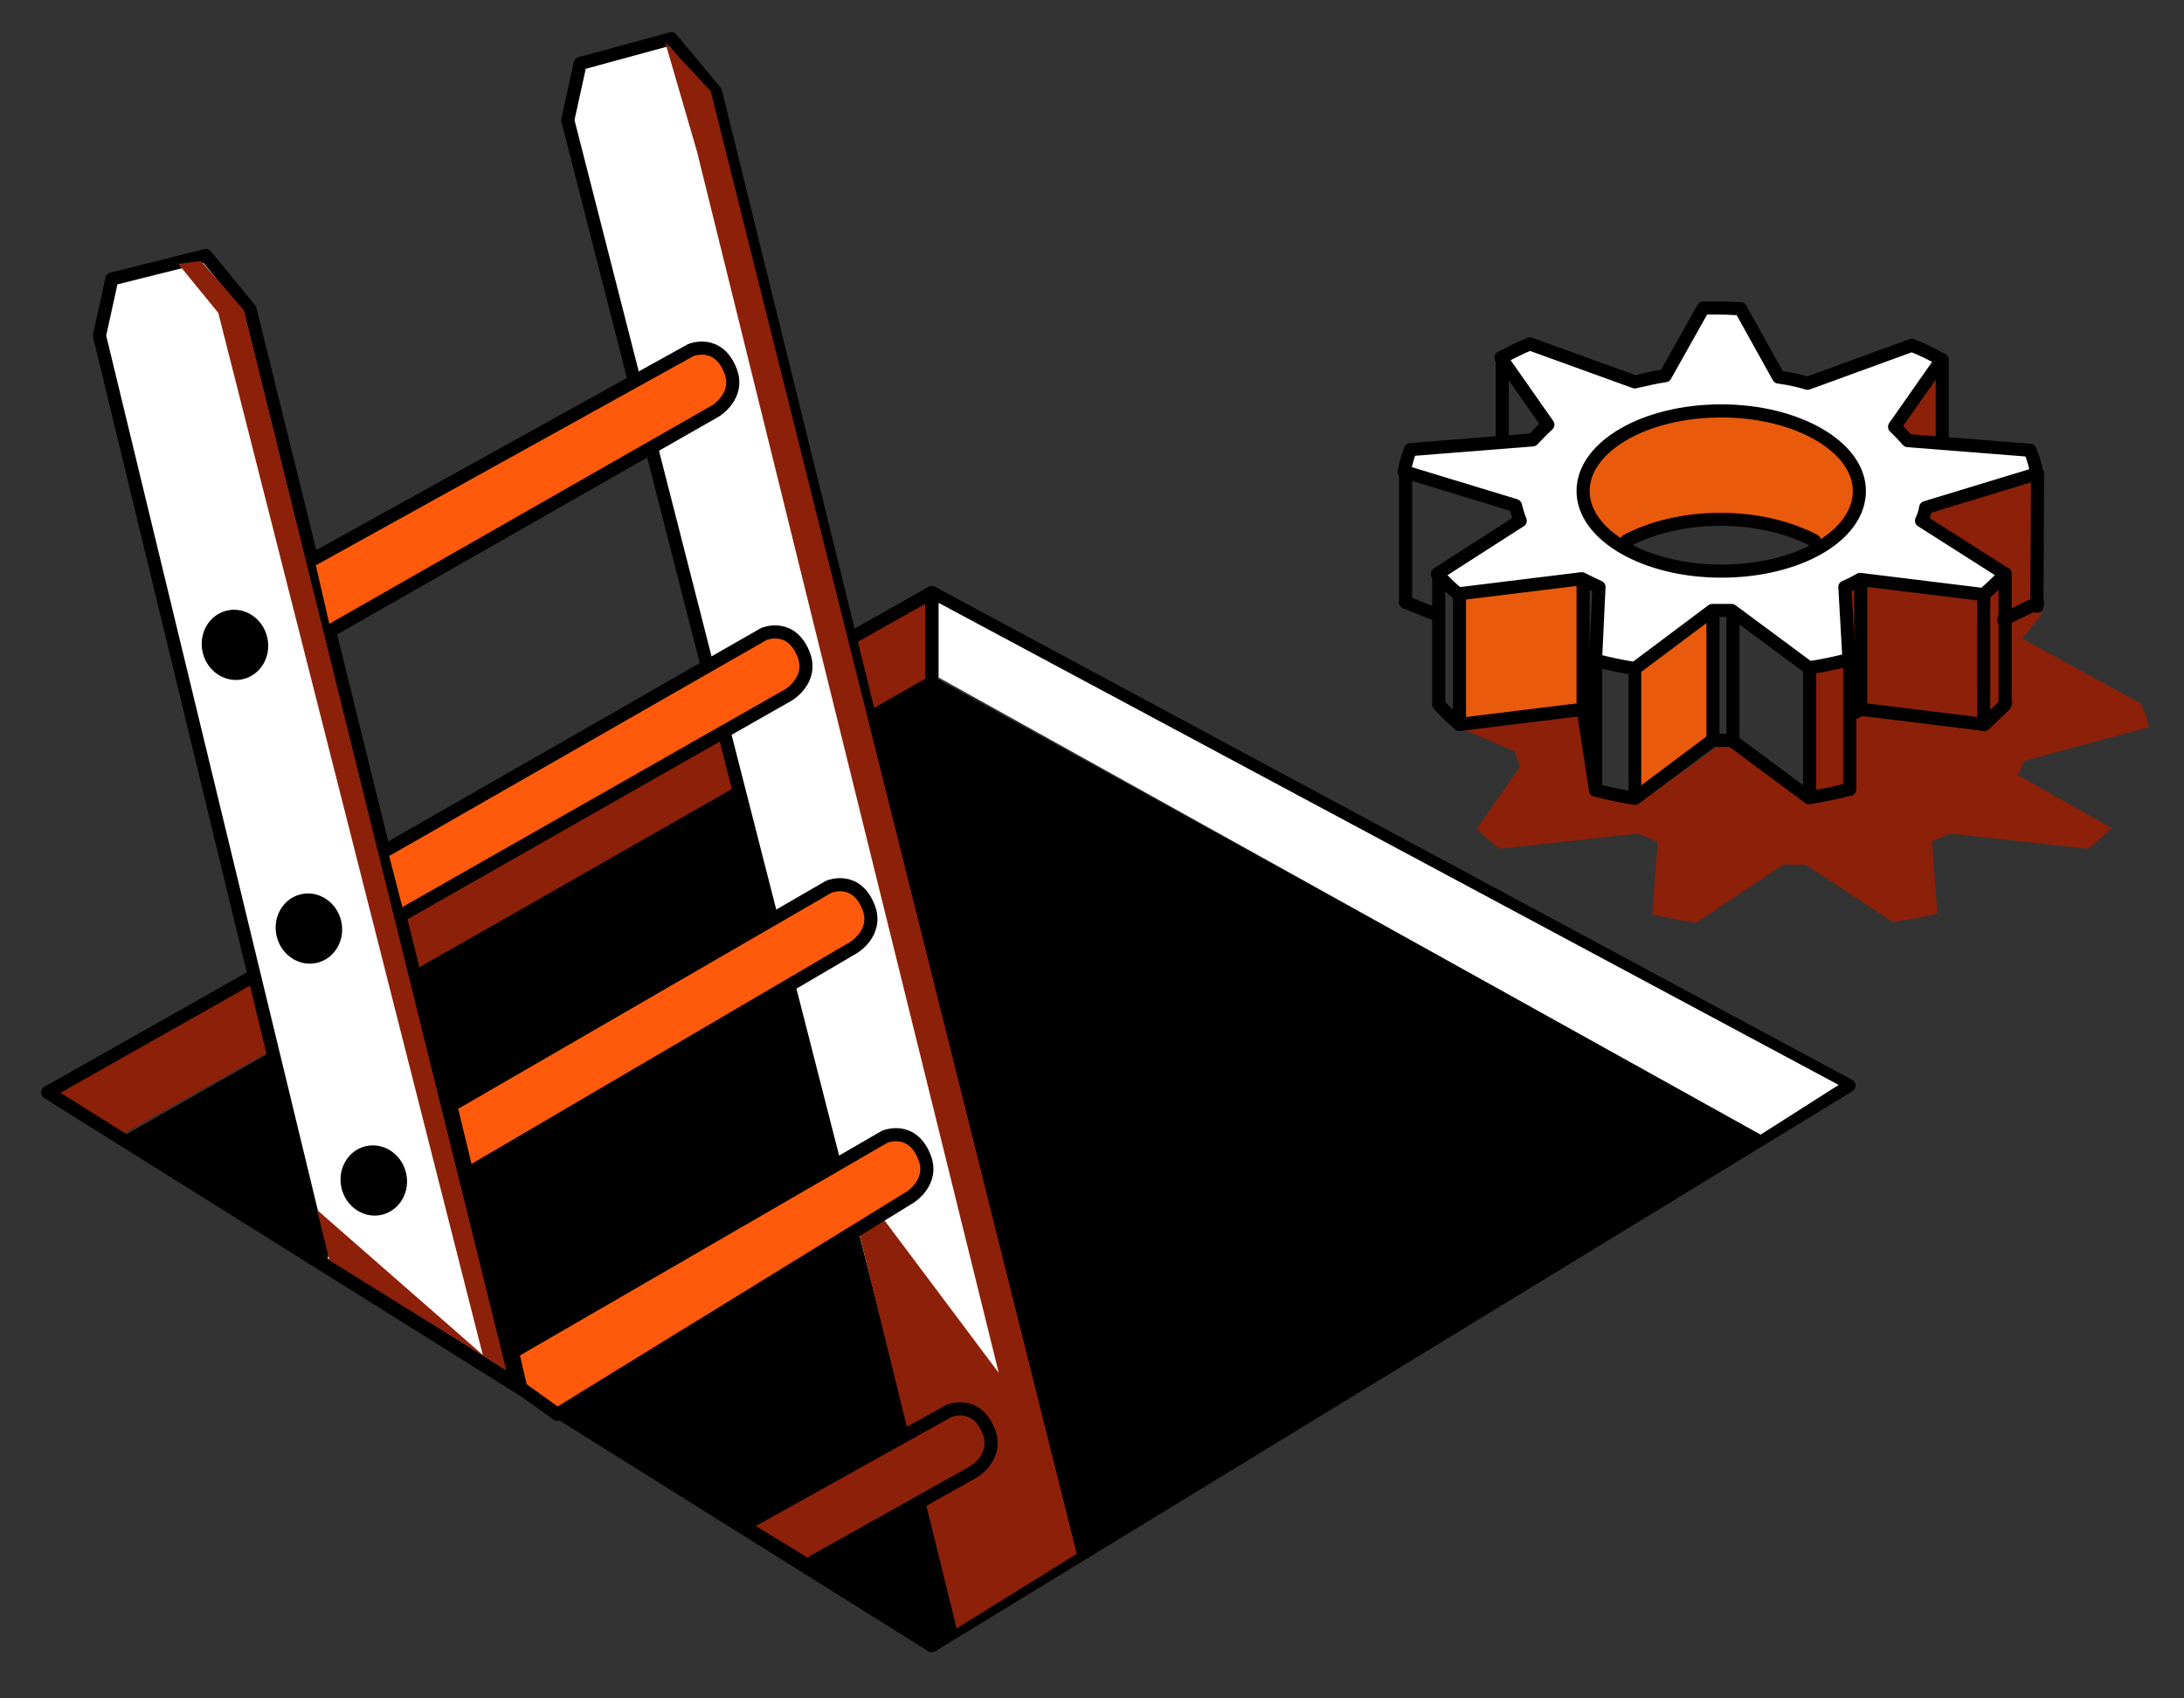 <svg xmlns="http://www.w3.org/2000/svg" xmlns:xlink="http://www.w3.org/1999/xlink" id="Ebene_1" x="0px" y="0px" viewBox="0 0 316.2 245.9" style="enable-background:new 0 0 316.2 245.9;" xml:space="preserve"><rect x="0" y="0" width="316.2" height="245.9" fill="#333333" stroke="none"/><style type="text/css">	.st0{fill:#E95A0C;}	.st1{fill:#8D2009;}	.st2{fill:#FFFFFF;stroke:#000000;stroke-width:1.898;stroke-linecap:round;stroke-linejoin:round;stroke-miterlimit:10;}	.st3{fill:none;stroke:#000000;stroke-width:1.898;stroke-linecap:round;stroke-linejoin:round;stroke-miterlimit:10;}	.st4{fill:#06DF62;stroke:#000000;stroke-width:1.898;stroke-linecap:round;stroke-linejoin:round;stroke-miterlimit:10;}	.st5{fill:#8D2009;stroke:#000000;stroke-width:1.898;stroke-linecap:round;stroke-linejoin:round;stroke-miterlimit:10;}	.st6{fill:none;stroke:#000000;stroke-width:1.884;stroke-linecap:round;stroke-linejoin:round;stroke-miterlimit:10;}	.st7{fill:#FFFFFF;stroke:#000000;stroke-width:1.837;stroke-linecap:round;stroke-linejoin:round;stroke-miterlimit:10;}	.st8{fill:#FF5A0C;stroke:#000000;stroke-width:1.898;stroke-linecap:round;stroke-linejoin:round;stroke-miterlimit:10;}	.st9{fill:#FFFFFF;}</style><path class="st0" d="M233.6,79.1c0,0,5.6-4.4,15-3.8c9.4,0.6,14.7,3.4,14.7,3.4s5.6-1.9,5.9-7.8s-8.8-12.5-19.4-11.6 c-10.6,0.9-20.6,4.4-20.6,11.3S233.6,79.1,233.6,79.1z"></path><polygon class="st1" points="269.5,83.9 266.5,85.6 267.3,95.6 261.7,96.7 261.9,115 267.5,114 267.9,103.1 269.9,102.5 286.8,105  290.1,101.9 290.3,89.6 294.8,87.5 294.3,69 278.8,73.2 277.7,75.4 289.7,83.1 287,86.4 "></polygon><g>	<path class="st1" d="M290.8,95l4.9-6.2c-0.4-0.2-0.8-0.4-1.1-0.5l-3.9,1.9L290.8,95z"></path>	<path class="st1" d="M293,110.2l18.1-4.9c-0.2-1.1-0.6-2.3-1.1-3.4l-19-10.4l0,10.8l-3.4,3.4l-17.3-2.2l-2.2,0.7l0.2,10.8l-6.1,1.1  l-11.2-7.9h-2.5l-11.5,8.3l-5.6-1.3l-2-11.7l-17.8,2l7.7,3.3c0.2,0.7,0.5,1.5,0.8,2.2l-6.3,9c1,1,2.1,2,3.3,2.9l20.1-2.2  c0.9,0.4,1.9,0.8,2.8,1.2l-0.8,10.5c2.1,0.5,4.2,0.9,6.4,1.2l12.6-8.4c0.5,0,0.9,0,1.4,0c0.6,0,1.2,0,1.8,0l12.6,8.3  c2.2-0.3,4.4-0.7,6.5-1.2l-0.8-10.5c0.9-0.3,1.7-0.7,2.5-1.1l20.1,2.2c1.3-1,2.4-2,3.4-3l-13.6-7.7  C292.6,111.5,292.8,110.8,293,110.2z"></path></g><polygon class="st0" points="247.7,89 236.6,97 236.8,115.3 248,107.1 "></polygon><polygon class="st0" points="228.4,84.3 228.9,103 211.4,104.9 211.3,86.4 "></polygon><polygon class="st1" points="280.9,53 274.4,62.1 276.4,64.1 281.6,64.4 "></polygon><polygon class="st1" points="134.6,86.2 134.4,98.6 17.1,164.6 7.2,157.2 "></polygon><line class="st2" x1="290.1" y1="89.7" x2="295" y2="87.3"></line><path class="st3" d="M268,103.4c0.8-0.3,0.1,0,1.4-0.7l17.9,2.2c0.1-0.1,3.1-2.9,3.1-3"></path><path class="st3" d="M231,114.4c1.8,0.5,3.8,0.9,5.7,1.2l11.2-8.4c0.4,0,0.8,0,1.2,0c0.5,0,1.1,0,1.6,0l11.2,8.3 c2-0.3,3.9-0.7,5.8-1.2"></path><path class="st3" d="M208.3,102c0.9,1,1.9,2,3,2.9l17.9-2.2"></path><line class="st2" x1="203.5" y1="87.2" x2="208.2" y2="89.1"></line><g>	<polygon class="st3" points="134.9,238.3 6.9,158.2 134.9,85.8 267.7,157.2  "></polygon></g><g>	<polygon points="255,164.2 134.8,97.8 17.9,164.5 135.4,237.9  "></polygon>	<line class="st3" x1="134.9" y1="86.2" x2="134.9" y2="97.9"></line></g><polyline class="st2" points="155.7,224.7 103.6,13.3 97.2,5.6 84,9.2 82.2,17.4 138,235.8 "></polyline><polyline class="st2" points="74.3,199 36.2,44.8 29.8,37 16.2,40.4 14.4,48.6 46.6,181.7 "></polyline><ellipse transform="matrix(0.973 -0.23 0.23 0.973 -20.546 10.319)" cx="34" cy="93.4" rx="4.8" ry="5.1"></ellipse><ellipse transform="matrix(0.973 -0.23 0.23 0.973 -29.704 13.871)" cx="44.7" cy="134.5" rx="4.8" ry="5.1"></ellipse><ellipse transform="matrix(0.973 -0.23 0.23 0.973 -37.853 16.999)" cx="54.1" cy="171" rx="4.8" ry="5.1"></ellipse><line class="st2" x1="262" y1="115.5" x2="262" y2="96.7"></line><line class="st4" x1="267.8" y1="114.3" x2="267.8" y2="95.5"></line><line class="st2" x1="250.9" y1="107.2" x2="250.9" y2="88.4"></line><line class="st2" x1="248" y1="107.2" x2="248" y2="88.4"></line><path class="st2" d="M236.7,96.8"></path><polyline class="st3" points="229.2,84 229.2,102.7 231,114.4 231,95.6 "></polyline><line class="st2" x1="211.3" y1="104.9" x2="211.3" y2="86.2"></line><line class="st2" x1="208.3" y1="83.3" x2="208.3" y2="102"></line><line class="st2" x1="203.5" y1="87.2" x2="203.5" y2="68.4"></line><line class="st2" x1="217.5" y1="51.9" x2="217.5" y2="63.4"></line><line class="st5" x1="281.2" y1="52.1" x2="281.2" y2="63.8"></line><line class="st2" x1="295" y1="68.6" x2="294.9" y2="87.8"></line><line class="st2" x1="290.3" y1="83.1" x2="290.3" y2="101.9"></line><line class="st2" x1="287.2" y1="86.1" x2="287.2" y2="104.9"></line><path class="st6" d="M235.5,78.3c3.6-1.9,8.3-3.1,13.6-3.1c5.3,0,10,1.2,13.6,3.1"></path><line class="st7" x1="236.7" y1="114.8" x2="236.7" y2="97.2"></line><polyline class="st2" points="269.4,83.9 269.4,102.7 269.4,83.9 "></polyline><path class="st8" d="M45.5,80.9L100,50.7c0,0,4-1.7,5.8,3.1c1.3,3.6-2.2,5.7-2.2,5.7L47.9,91.3"></path><path class="st8" d="M56.1,123l54.5-31.2c0,0,4-1.7,5.8,3.1c1.3,3.6-2.2,5.7-2.2,5.7l-55.7,31.7"></path><path class="st8" d="M66.1,159.6l53.9-31.2c0,0,4-1.7,5.8,3.1c1.3,3.6-2.2,5.7-2.2,5.7l-55.1,32.3"></path><polygon class="st1" points="155.9,225 138.5,235.8 121.9,168.5 144.6,198.8 100.9,21.9 96.3,6.1 102.9,13.2 "></polygon><polygon class="st1" points="73.3,198.4 47.7,182.5 45.9,175.2 69.9,196.2 31.6,45.3 25.8,38.2 29.1,37.8 35.3,44.9 "></polygon><polygon class="st9" points="135.9,98.1 135.9,87.3 266.2,157.1 254.9,164.3 "></polygon><path class="st5" d="M108.5,220.4l28.9-16.1c0,0,4-1.7,5.8,3.1c1.3,3.6-2.2,5.7-2.2,5.7l-23.2,13"></path><path class="st8" d="M74.2,195.8l53.9-31.2c0,0,4-1.7,5.8,3.1c1.3,3.6-2.2,5.7-2.2,5.7l-51,31.4l-5.3-3.8L74.2,195.8z"></path><path class="st2" d="M278.8,73.5l16.1-4.9c-0.2-1.1-0.5-2.3-1-3.4l-17.7-1.4c-0.6-0.7-1.2-1.3-1.9-2l6.8-9.7 c-1.3-0.8-2.8-1.5-4.3-2.1l-15.1,5.5c-1.3-0.4-2.7-0.7-4.2-0.9l-5.5-9.9c-1,0-1.9-0.1-2.9-0.1c-0.9,0-1.7,0-2.5,0l-5.5,9.8 c-1.5,0.2-3,0.6-4.4,0.9l-15.2-5.5c-1.5,0.6-2.8,1.3-4.2,2l6.8,9.7c-0.8,0.7-1.5,1.5-2.2,2.2l-17.7,1.4c-0.4,1-0.7,2.1-0.9,3.2 l16.1,4.9c0.2,0.7,0.4,1.5,0.7,2.2l-12,7.7c0.9,1,1.9,2,3,2.9l17.9-2.2c0.8,0.4,1.6,0.8,2.5,1.2L231,95.6c1.8,0.5,3.8,0.9,5.7,1.2 l11.2-8.4c0.4,0,0.8,0,1.2,0c0.5,0,1.1,0,1.6,0l11.2,8.3c2-0.3,3.9-0.7,5.8-1.2L267.1,85c0.8-0.3,1.5-0.7,2.2-1.1l17.9,2.2 c1.1-1,2.2-2,3.1-3l-12.1-7.7C278.5,74.8,278.7,74.1,278.8,73.5z M249.2,82.7c-11,0-20-5.2-20-11.6c0-6.4,8.9-11.6,20-11.6 c11,0,20,5.2,20,11.6C269.2,77.6,260.3,82.7,249.2,82.7z"></path></svg>